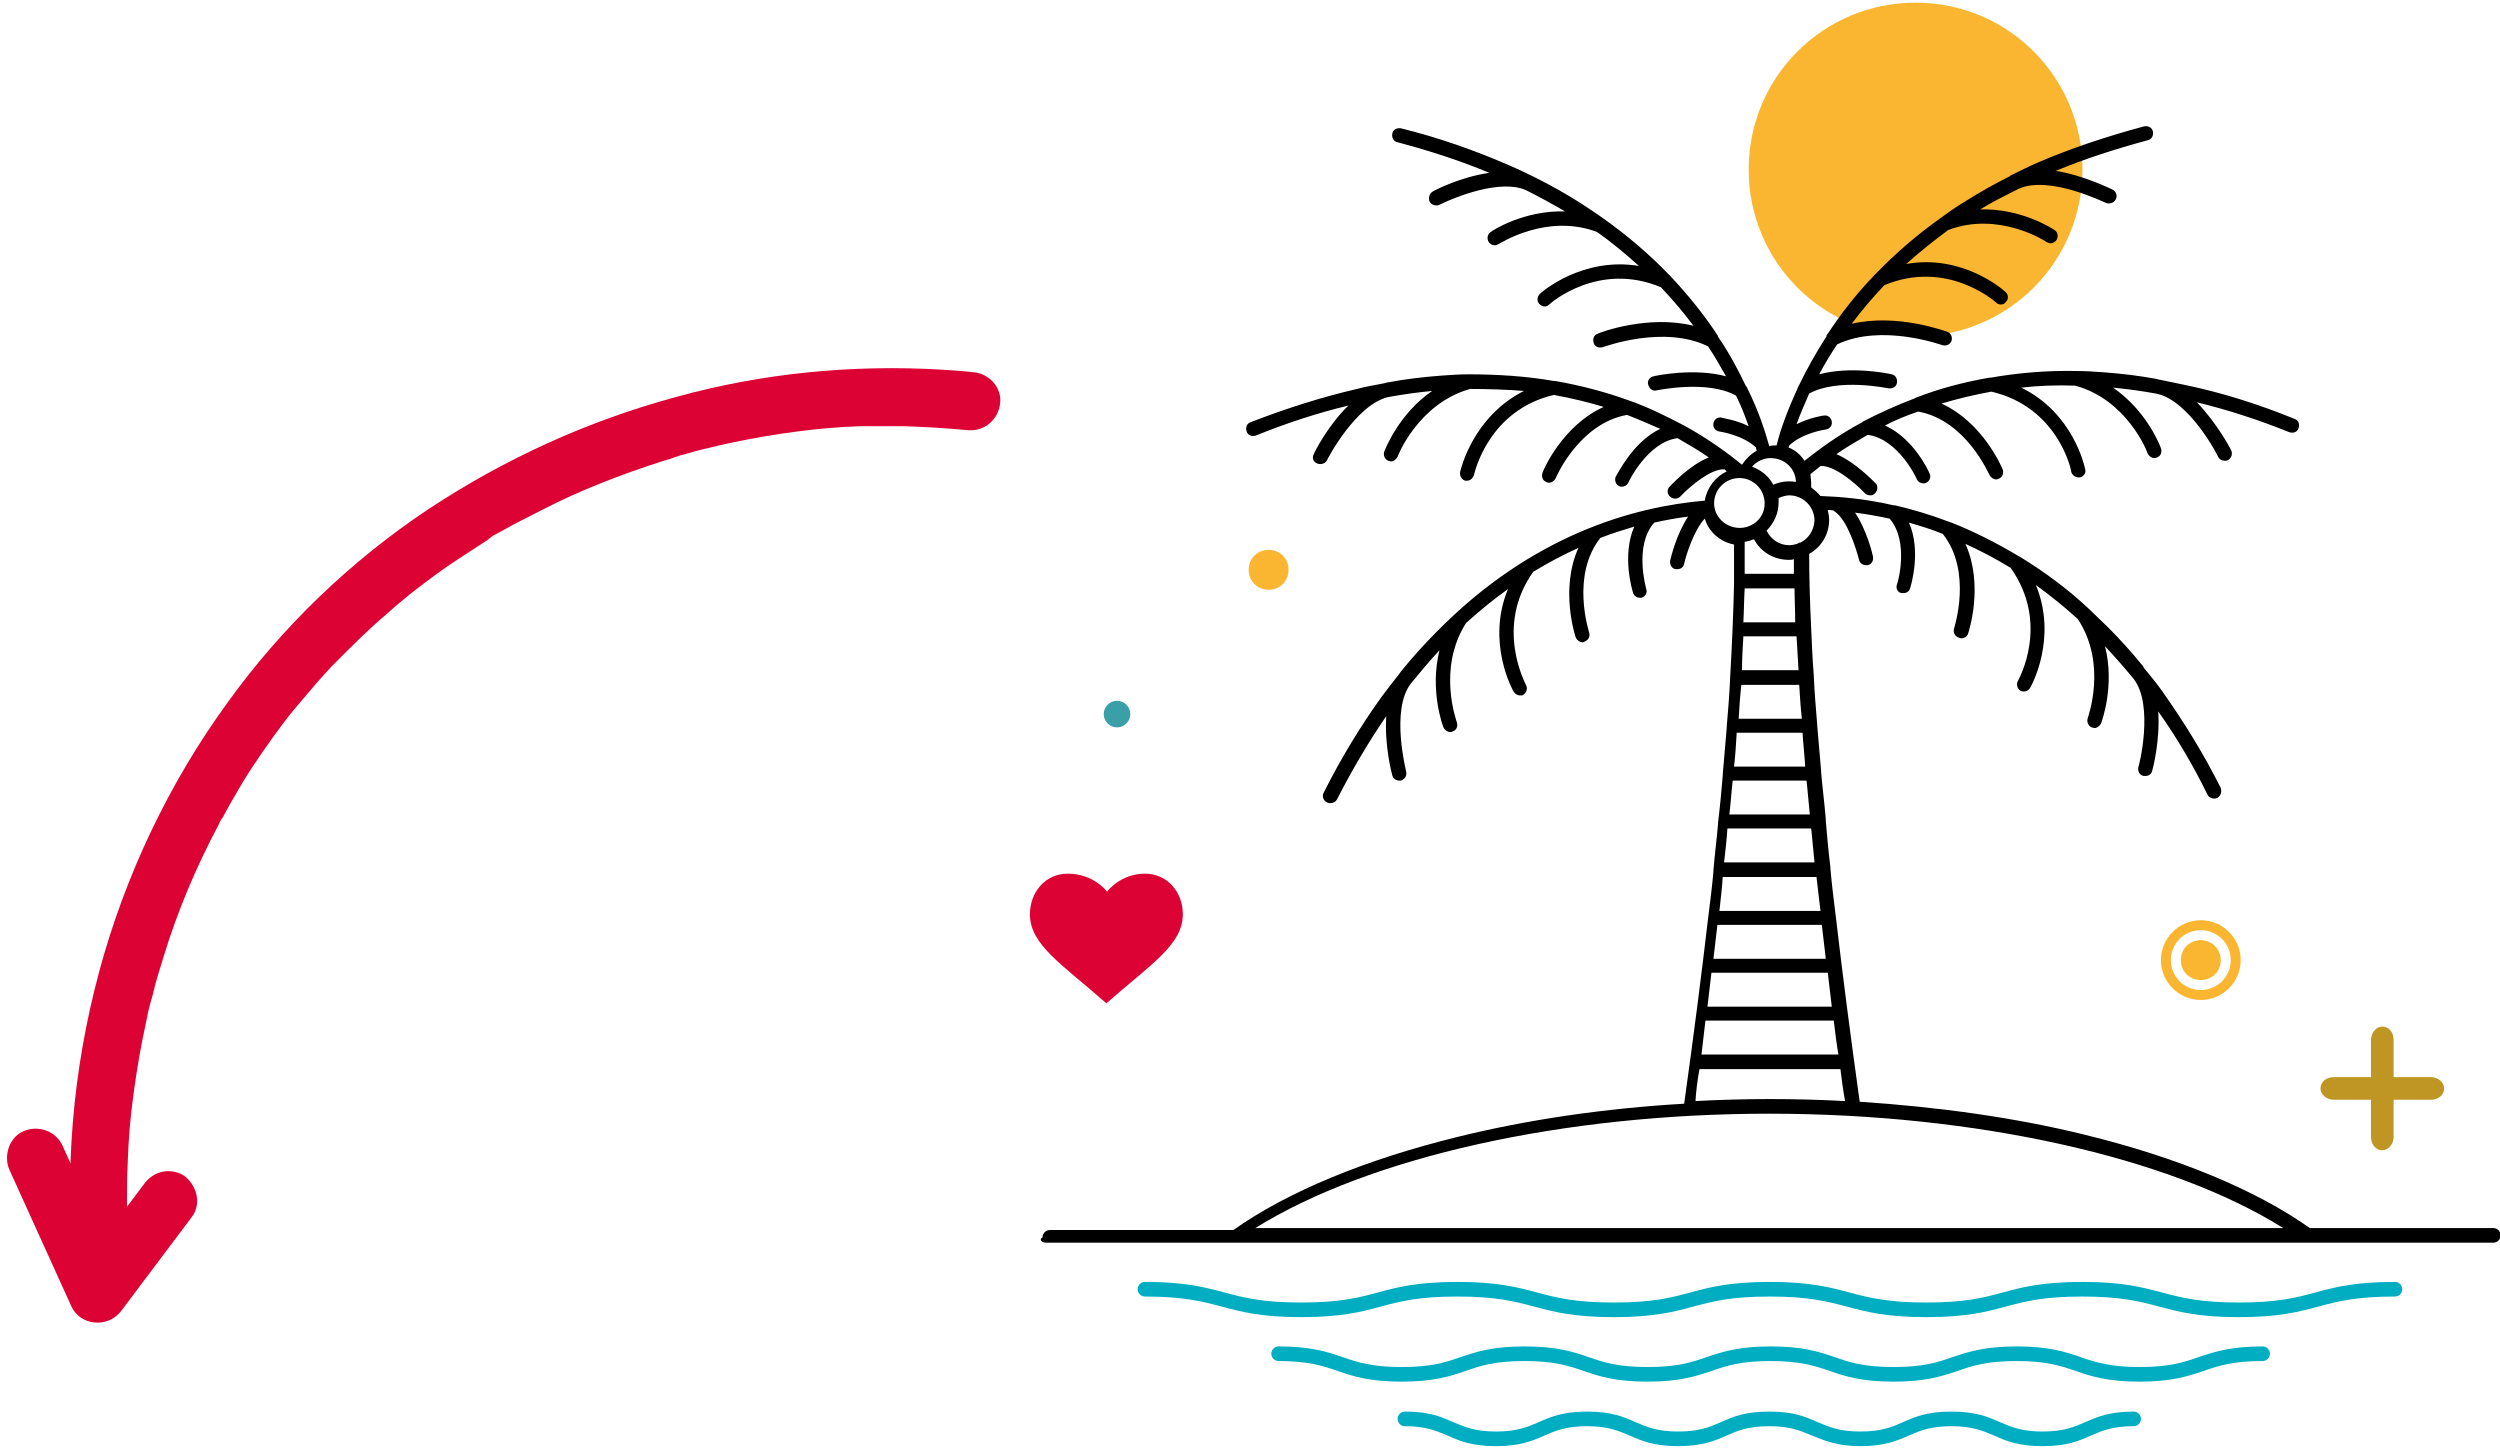 <?xml version="1.0" encoding="UTF-8"?>
<!-- Generator: Adobe Illustrator 24.3.0, SVG Export Plug-In . SVG Version: 6.00 Build 0)  -->
<svg xmlns="http://www.w3.org/2000/svg" xmlns:xlink="http://www.w3.org/1999/xlink" version="1.1" id="Ebene_1" x="0px" y="0px" viewBox="0 0 376 218" style="enable-background:new 0 0 376 218;" xml:space="preserve">
<style type="text/css">
	.st0{fill:#FAB631;}
	.st1{fill:#DC0234;}
	.st2{fill:#BF9624;}
	.st3{fill:#3B9FA8;}
	.st4{fill:#00ADC1;}
</style>
<g>
	<path class="st0" d="M288.1,0.4c13.9,0,25.1,11.2,25.1,25.1c0,13.9-11.2,25.1-25.1,25.1c-13.9,0-25.1-11.2-25.1-25.1   C263,11.6,274.2,0.4,288.1,0.4"></path>
	<path class="st1" d="M145.6,64.7c-3.2-0.3-6.5-0.5-9.7-0.6c-1.6,0-3.3,0-4.9,0c-0.3,0-0.7,0-1,0c1.5,0-0.1,0-0.4,0   c-0.8,0-1.7,0.1-2.5,0.1c-6.4,0.4-12.8,1.4-19,2.8c-1.6,0.4-3.1,0.7-4.7,1.2c-0.8,0.2-1.5,0.4-2.3,0.7c-0.2,0.1-0.4,0.1-0.6,0.2   c0.1,0,1-0.3,0.3-0.1c-0.4,0.1-0.9,0.3-1.3,0.4c-3.1,1-6.2,2.1-9.2,3.3c-3,1.2-5.9,2.5-8.8,4c-1.4,0.7-2.9,1.5-4.3,2.2   c-0.7,0.4-1.3,0.7-2,1.1c-0.4,0.2-0.7,0.4-1.1,0.6c-0.1,0.1-0.3,0.2-0.4,0.3c-0.1,0.1-0.3,0.2-0.4,0.3c0.2-0.1,0.3-0.2,0.5-0.3   c-2.7,1.8-5.5,3.5-8.1,5.4c-2.6,1.9-5.2,3.9-7.6,6.1c-2.5,2.1-4.8,4.4-7.1,6.7c0.9-0.9-0.1,0.1-0.3,0.3c-0.3,0.3-0.6,0.6-0.9,0.9   c-0.6,0.7-1.3,1.4-1.9,2.1c-1.2,1.4-2.3,2.7-3.5,4.1c-2.3,2.8-4.4,5.8-6.4,8.8c-1,1.5-1.9,3-2.8,4.6c-0.5,0.8-0.9,1.6-1.3,2.3   c-0.2,0.3-0.3,0.7-0.6,1c0.7-1.1,0.2-0.3,0,0c-0.1,0.2-0.3,0.5-0.4,0.8c-3.4,6.4-6.2,13-8.3,19.9c-0.5,1.7-1.1,3.4-1.5,5.2   c-0.2,0.9-0.5,1.7-0.7,2.6c-0.1,0.3-0.4,1.7-0.1,0.4c-0.1,0.5-0.2,1-0.3,1.5c-0.8,3.6-1.4,7.1-1.9,10.8c-0.5,3.6-0.8,7.1-0.9,10.7   c-0.1,1.8-0.1,3.6-0.1,5.4c0,0.4,0,0.8,0,1.3c0,0.2,0,0.5,0,0.7c0,0.8,0-0.3,0-0.3c0.1,0,0.1,1.3,0.1,1.4c0,0.5,0,0.9,0.1,1.4   c0.1,1.8,0.3,3.6,0.5,5.4c0.2,2.3-1.2,4.7-3.6,5c-2.2,0.3-4.8-1.2-5-3.6c-1.6-15.3-0.3-30.7,3.7-45.6c3.9-14.5,10.5-28.4,19.3-40.5   c8.2-11.4,18.5-21.3,30.2-29.1c11.5-7.6,24-13.3,37.3-16.9c13-3.6,26.6-4.9,40-4.1c1.6,0.1,3.2,0.2,4.8,0.4   c2.3,0.2,4.3,2.4,3.9,4.8C150.1,63.1,148.1,64.9,145.6,64.7"></path>
	<path class="st1" d="M9.4,172.3c3.1,6.8,6.2,13.7,9.3,20.5c-2.5-0.3-5-0.5-7.5-0.8c3.5-4.7,7.1-9.4,10.6-14.1   c0.7-0.9,1.7-1.5,2.8-1.7c1.1-0.2,2.5,0.1,3.3,0.8c1.8,1.5,2.4,4.2,0.9,6.1c-3.5,4.7-7.1,9.4-10.6,14.1c-2,2.6-6.2,2.2-7.5-0.8   c-3.1-6.8-6.2-13.7-9.3-20.5c-0.9-2.1,0-4.9,2.2-5.8C5.8,169.2,8.4,170.1,9.4,172.3"></path>
	<path class="st2" d="M356.6,156.4c0-1.1,0.8-2,1.7-2c1,0,1.7,0.9,1.7,2v5.6h5.6c1.1,0,2,0.8,2,1.7c0,1-0.9,1.7-2,1.7H360v5.6   c0,1.1-0.8,2-1.7,2c-1,0-1.7-0.9-1.7-2v-5.6H351c-1.1,0-2-0.8-2-1.7c0-1,0.9-1.7,2-1.7h5.6V156.4z"></path>
	<path class="st1" d="M166.5,134.1c0,0,2-2.7,5.7-2.7c3.4,0,5.7,2.8,5.7,6.1c0,4.6-4.8,7.5-11.5,13.4c-6.7-5.9-11.5-8.8-11.5-13.4   c0-3.3,2.3-6.1,5.7-6.1C164.5,131.4,166.5,134.1,166.5,134.1"></path>
	<path class="st3" d="M168,105.4c1.1,0,2,0.9,2,2c0,1.1-0.9,2-2,2c-1.1,0-2-0.9-2-2C166,106.3,166.9,105.4,168,105.4"></path>
	<path class="st0" d="M190.8,82.7c1.7,0,3,1.3,3,3c0,1.7-1.3,3-3,3c-1.7,0-3-1.3-3-3C187.8,84,189.1,82.7,190.8,82.7"></path>
	<path d="M266.1,167.5c31,0,60.2,6.5,77.3,17.2H188.8C206,174,235.1,167.5,266.1,167.5 M255.6,160.8h21.2c0.2,1.6,0.4,3.2,0.7,4.8   c-3.7-0.2-7.5-0.3-11.3-0.3c-3.8,0-7.5,0.1-11.2,0.3C255.1,164,255.3,162.4,255.6,160.8 M257.8,75.7c0-2.1,1.7-3.8,3.8-3.8   c2.1,0,3.8,1.7,3.8,3.8c0,1.2-0.5,2.2-1.4,2.9c-0.1,0.1-0.2,0.1-0.3,0.2c-0.6,0.4-1.3,0.6-2,0.6C259.5,79.4,257.8,77.7,257.8,75.7    M270.1,72.5c-0.4-0.1-0.7-0.1-1.1-0.1c-0.8,0-1.6,0.2-2.3,0.5c-0.7-1.3-1.8-2.2-3.2-2.7c0.7-0.8,1.7-1.3,2.8-1.3   C268.4,68.9,270.1,70.5,270.1,72.5 M270.8,81.6c-0.2,0-0.4,0.1-0.5,0.2c-0.4,0.1-0.8,0.2-1.2,0.2c-1.5,0-2.8-0.9-3.4-2.2   c1.1-1.1,1.8-2.6,1.8-4.2c0-0.2,0-0.5,0-0.7c0.5-0.2,1.1-0.4,1.6-0.4c2.1,0,3.8,1.7,3.8,3.8C272.8,79.8,272,81,270.8,81.6    M269.8,86.3h-7.4c0-1.7,0-3.3,0-4.8c0.5-0.1,0.9-0.2,1.4-0.4c1,1.9,3,3.1,5.2,3.1c0.3,0,0.5,0,0.8-0.1   C269.8,84.9,269.8,85.6,269.8,86.3 M256.5,153.5h19.3c0.2,1.7,0.4,3.4,0.7,5.1h-20.6C256.1,156.9,256.3,155.2,256.5,153.5    M259.1,131.9h14.1c0.2,1.7,0.4,3.4,0.6,5.1h-15.2C258.8,135.2,259,133.5,259.1,131.9 M270,93.6h-7.8c0.1-1.8,0.1-3.4,0.2-5.1h7.5   C269.9,90.1,270,91.8,270,93.6 M274.9,146.3c0.2,1.7,0.4,3.4,0.6,5.1h-18.7c0.2-1.7,0.4-3.4,0.6-5.1H274.9z M274.6,144.2h-16.9   c0.2-1.7,0.4-3.4,0.6-5.1H274C274.2,140.7,274.4,142.4,274.6,144.2 M272.4,124.6c0.2,1.7,0.3,3.3,0.5,5.1h-13.6   c0.2-1.7,0.4-3.4,0.5-5.1H272.4z M271.7,117.4c0.2,1.7,0.3,3.3,0.5,5.1h-12.1c0.2-1.7,0.3-3.4,0.5-5.1H271.7z M271.1,110.2   c0.1,1.7,0.3,3.3,0.4,5.1h-10.7c0.2-1.7,0.3-3.4,0.4-5.1H271.1z M270.6,103c0.1,1.6,0.2,3.3,0.4,5.1h-9.5c0.1-1.7,0.2-3.4,0.4-5.1   H270.6z M262.2,95.7h8c0.1,1.6,0.2,3.3,0.3,5.1h-8.5C262,99.1,262.1,97.4,262.2,95.7 M157.3,186.9H375c0.6,0,1.1-0.5,1.1-1.1   c0-0.6-0.5-1.1-1.1-1.1h-27.6c-8.2-5.8-19.9-10.6-33.7-14c-10.5-2.6-22-4.2-34-5c-1.4-10-2.6-19.3-3.6-27.9c0,0,0,0,0,0   c-0.3-2.4-0.6-4.8-0.8-7.1c0-0.1,0-0.1,0-0.2c-0.3-2.4-0.5-4.7-0.7-7c0,0,0,0,0,0c0-0.1,0-0.2,0-0.3c-0.2-2.4-0.5-4.7-0.7-7   c0,0,0,0,0,0c0-0.1,0-0.1,0-0.2c-0.2-2.4-0.4-4.7-0.6-7c0,0,0,0,0,0c0-0.1,0-0.1,0-0.1c-0.2-2.4-0.4-4.8-0.5-7.1c0,0,0,0,0,0   c0,0,0,0,0-0.1c-0.2-2.5-0.3-4.9-0.4-7.2c0,0,0,0,0,0c0,0,0,0,0,0c-0.2-4.1-0.3-7.8-0.3-11.2c1.8-1,3-2.9,3-5.1   c0-0.5-0.1-1-0.2-1.5c0.3,0,0.6,0,0.9,0.1c0,0,0.1,0.1,0.1,0.1c1.9,1.2,3.3,5.7,3.7,7.3c0.1,0.5,0.6,0.8,1,0.8c0.1,0,0.2,0,0.3,0   c0.6-0.1,0.9-0.7,0.8-1.3c-0.1-0.5-1-4.1-2.7-6.6c1.6,0.2,3.3,0.5,5.2,0.9c3,3.5,1.2,9.8,1.1,9.9c-0.2,0.6,0.1,1.2,0.7,1.3   c0.1,0,0.2,0,0.3,0c0.5,0,0.9-0.3,1-0.8c0.1-0.3,1.7-5.6-0.2-9.8c1.7,0.5,3.4,1,5.1,1.7c4.5,5.7,1.7,14.1,1.7,14.2   c-0.2,0.6,0.1,1.2,0.7,1.4c0.1,0,0.2,0.1,0.4,0.1c0.4,0,0.9-0.3,1-0.7c0.1-0.3,2.4-7.3-0.4-13.5c2.2,1,4.5,2.2,6.8,3.6   c5.9,8.3,1.3,16.6,1.1,17c-0.3,0.5-0.1,1.2,0.4,1.5c0.2,0.1,0.4,0.1,0.5,0.1c0.4,0,0.7-0.2,0.9-0.5c0.2-0.3,4.2-7.5,0.9-15.5   c2.1,1.5,4.2,3.2,6.3,5.1c4.5,6.8,1.5,14.8,1.5,14.9c-0.2,0.6,0.1,1.2,0.6,1.4c0.1,0,0.3,0.1,0.4,0.1c0.4,0,0.8-0.3,1-0.7   c0.1-0.3,2.1-5.6,0.6-11.6c1.5,1.6,2.9,3.2,4.3,4.9c3.1,4,0.8,13.2,0.7,13.3c-0.1,0.6,0.2,1.2,0.8,1.3c0.1,0,0.2,0,0.3,0   c0.5,0,0.9-0.3,1-0.8c0.1-0.3,1.2-4.6,0.9-8.9c2.7,3.8,5.2,8,7.4,12.5c0.2,0.4,0.6,0.6,1,0.6c0.2,0,0.3,0,0.5-0.1   c0.5-0.3,0.7-0.9,0.5-1.5c-2.6-5.2-5.6-10-8.7-14.4c-0.9-1.3-1.9-2.5-2.9-3.7c0,0,0,0,0-0.1c-1.7-2.1-3.5-4.1-5.3-5.9   c-1-1-2-1.9-2.9-2.8c0,0,0,0,0,0c-3.4-3.2-6.9-5.7-10.3-7.8c-0.1,0-0.1-0.1-0.2-0.1c-3.5-2.1-6.9-3.8-10.2-5.1   c-0.1,0-0.2-0.1-0.3-0.1c-2.9-1.1-5.6-1.9-8.2-2.5c-0.1,0-0.1,0-0.2,0c-4.3-1-8.1-1.3-11-1.4c-0.4-0.5-0.9-0.9-1.4-1.3   c0-0.2,0-0.5,0-0.7c0-0.4-0.1-0.9-0.1-1.3c0.5-0.4,1-0.8,1.5-1.2c1.9-0.2,5.1,2.4,6.7,4.1c0.2,0.2,0.5,0.3,0.8,0.3   c0.3,0,0.5-0.1,0.7-0.3c0.4-0.4,0.5-1.1,0.1-1.5c-0.4-0.4-3.1-3.2-5.9-4.4c1.4-1,3-1.9,4.7-2.9c4.6,0.6,7.4,6.6,7.4,6.7   c0.2,0.4,0.6,0.6,1,0.6c0.1,0,0.3,0,0.4-0.1c0.5-0.2,0.8-0.9,0.5-1.4c-0.1-0.3-2.4-5.3-6.7-7.2c1.5-0.8,3.2-1.5,5-2.1   c7.2,1.3,10.6,9.4,10.7,9.5c0.2,0.4,0.6,0.7,1,0.7c0.1,0,0.3,0,0.4-0.1c0.6-0.2,0.8-0.9,0.6-1.4c-0.1-0.3-3-7.1-9.2-9.9   c2.3-0.7,4.8-1.3,7.5-1.8c9.9,2.3,12,11.6,12,12c0.1,0.5,0.6,0.9,1.1,0.9c0.1,0,0.1,0,0.2,0c0.6-0.1,1-0.7,0.8-1.3   c-0.1-0.4-1.8-8.4-9.6-12.2c2.6-0.3,5.3-0.4,8.1-0.3C319.9,60.1,323,68,323,68.2c0.2,0.4,0.6,0.7,1,0.7c0.1,0,0.2,0,0.4-0.1   c0.6-0.2,0.8-0.8,0.6-1.4c-0.1-0.3-2.1-5.6-7.2-9.1c2.1,0.2,4.3,0.5,6.5,0.9c5,1,9.3,9.4,9.3,9.5c0.2,0.4,0.6,0.6,1,0.6   c0.2,0,0.3,0,0.5-0.1c0.5-0.3,0.7-0.9,0.5-1.4c-0.1-0.3-2.2-4.2-5.2-7.3c4.5,1.1,9.2,2.6,13.9,4.5c0.6,0.2,1.2,0,1.4-0.6   c0.2-0.6,0-1.2-0.6-1.4c-5.4-2.2-10.8-3.9-16-5c-1.5-0.3-2.9-0.6-4.3-0.9c-0.1,0-0.2,0-0.4-0.1c0,0,0,0,0,0c-2.7-0.5-5.3-0.8-7.9-1   c-1.4-0.1-2.8-0.2-4.1-0.2c0,0,0,0,0,0c-4.7-0.1-9,0.3-13,1c-0.1,0-0.1,0-0.2,0c-4,0.7-7.7,1.7-11,3c-0.1,0-0.2,0.1-0.2,0.1   c-2.9,1.1-5.5,2.3-7.8,3.5c-0.1,0-0.1,0.1-0.1,0.1c-3.6,1.9-6.4,4-8.7,5.8c-0.6-0.9-1.4-1.6-2.4-2c0-0.1,0.1-0.2,0.1-0.3   c2-1.9,5.4-2.4,5.5-2.4c0.6-0.1,1-0.6,0.9-1.2c-0.1-0.6-0.6-1-1.2-0.9c-0.1,0-2.1,0.3-4.1,1.3c0.5-1.4,1.2-3,1.9-4.6   c4.3-2.4,11.8-0.8,11.9-0.8c0.6,0.1,1.2-0.2,1.3-0.8c0.1-0.6-0.2-1.2-0.8-1.3c-0.3-0.1-6.1-1.3-10.9,0c0.8-1.5,1.7-3,2.7-4.5   c6.7-3.2,15.7,0.1,15.8,0.1c0.6,0.2,1.2-0.1,1.4-0.6c0.2-0.6-0.1-1.2-0.6-1.4c-0.4-0.1-7.6-2.8-14.4-1.2c1.4-1.9,3.1-3.9,4.9-5.8   c9.3-3.9,16.5,2.3,16.8,2.6c0.2,0.2,0.5,0.3,0.7,0.3c0.3,0,0.6-0.1,0.8-0.4c0.4-0.4,0.4-1.1-0.1-1.5c-0.3-0.3-6.4-5.7-14.9-4.2   c1.9-1.7,4-3.4,6.3-5.1c7.6-2.9,14.7,1.7,14.8,1.8c0.2,0.1,0.4,0.2,0.6,0.2c0.3,0,0.7-0.2,0.9-0.5c0.3-0.5,0.2-1.2-0.3-1.5   c-0.3-0.2-5-3.3-11.2-3.1c1.8-1.1,3.8-2.1,5.8-3.1c4.6-2.1,13,2.1,13.1,2.1c0.2,0.1,0.3,0.1,0.5,0.1c0.4,0,0.8-0.2,1-0.6   c0.3-0.5,0.1-1.2-0.5-1.5c-0.3-0.1-4.2-2.1-8.5-2.8c4.3-1.8,9-3.3,13.8-4.6c0.6-0.1,0.9-0.7,0.8-1.3c-0.1-0.6-0.7-0.9-1.3-0.8   c-5.6,1.5-11,3.3-15.9,5.4c-1.4,0.6-2.8,1.3-4.2,2c0,0-0.1,0-0.1,0.1c-2.4,1.2-4.7,2.5-6.9,3.9c-1.2,0.7-2.3,1.5-3.4,2.3   c0,0,0,0,0,0c-3.8,2.7-7,5.5-9.8,8.4c-0.1,0.1-0.2,0.2-0.3,0.3c-2.8,2.9-5.1,5.9-7,8.8c-0.1,0.1-0.2,0.2-0.2,0.4   c-1.6,2.5-3,5-4.1,7.3c-0.1,0.1-0.1,0.2-0.2,0.4c-1.5,3.3-2.6,6.2-3.2,8.7c-0.1,0-0.2,0-0.3,0c-0.3,0-0.5,0-0.8,0.1   c-0.7-2.5-1.7-5.5-3.3-8.7c0-0.1-0.1-0.2-0.2-0.3c-1.1-2.3-2.4-4.8-4.1-7.3c-0.1-0.1-0.1-0.3-0.2-0.4c-1.9-2.9-4.2-5.8-7-8.8   c-0.1-0.1-0.2-0.2-0.3-0.3c-2.8-2.9-6-5.7-9.8-8.4c0,0,0,0,0,0c-1.1-0.8-2.2-1.5-3.4-2.3c-2.2-1.4-4.5-2.7-6.9-3.9c0,0,0,0,0,0   c-0.1,0-0.1-0.1-0.2-0.1c-1.4-0.7-2.7-1.3-4.1-1.9c-4.9-2.1-10.2-4-15.9-5.4c-0.6-0.1-1.2,0.2-1.3,0.8c-0.1,0.6,0.2,1.2,0.8,1.3   c4.9,1.3,9.5,2.8,13.8,4.6c-4.3,0.6-8.2,2.6-8.5,2.8c-0.5,0.3-0.7,0.9-0.5,1.5c0.2,0.4,0.6,0.6,1,0.6c0.2,0,0.3,0,0.5-0.1   c2.4-1.2,9.2-3.9,13-2.2c2,1,4,2.1,5.9,3.2c-6.2-0.2-11,2.9-11.2,3.1c-0.5,0.3-0.6,1-0.3,1.5c0.2,0.3,0.6,0.5,0.9,0.5   c0.2,0,0.4-0.1,0.6-0.2c0.1,0,7.2-4.7,14.8-1.8c2.3,1.6,4.4,3.4,6.3,5.1c-8.5-1.4-14.6,3.9-14.9,4.2c-0.4,0.4-0.5,1.1-0.1,1.5   c0.2,0.2,0.5,0.4,0.8,0.4c0.3,0,0.5-0.1,0.7-0.3c0.3-0.3,7.5-6.5,16.8-2.6c1.8,1.9,3.5,3.9,4.9,5.8c-6.8-1.7-14.1,1-14.4,1.2   c-0.6,0.2-0.8,0.8-0.6,1.4c0.2,0.6,0.8,0.8,1.4,0.6c0.1,0,9.1-3.4,15.8-0.1c1,1.5,1.9,3.1,2.7,4.5c-4.8-1.3-10.6-0.1-10.9,0   c-0.6,0.1-1,0.7-0.8,1.3s0.7,1,1.3,0.8c0.1,0,7.6-1.6,11.9,0.8c0.8,1.6,1.4,3.2,1.9,4.6c-2-1-4-1.2-4.1-1.3   c-0.6-0.1-1.1,0.3-1.2,0.9c-0.1,0.6,0.3,1.1,0.9,1.2c0,0,3.5,0.5,5.5,2.4c0,0.2,0.1,0.3,0.1,0.5c-0.9,0.5-1.6,1.2-2.2,2.1   c-2.2-1.8-5.2-4-8.9-6c-0.1,0-0.1-0.1-0.2-0.1c-2.3-1.2-4.9-2.5-7.7-3.5c-0.1,0-0.2-0.1-0.3-0.1c-3.3-1.2-7-2.2-11-2.9   c-0.1,0-0.2,0-0.2,0c-4-0.7-8.3-1-12.9-1c0,0,0,0,0,0c-1.3,0-2.7,0.1-4.1,0.2c-2.6,0.2-5.2,0.5-7.9,1h0c-0.1,0-0.2,0-0.4,0.1   c-1.4,0.3-2.9,0.5-4.3,0.9c-5.2,1.2-10.6,2.9-16,5c-0.6,0.2-0.8,0.8-0.6,1.4c0.2,0.6,0.8,0.8,1.4,0.6c4.7-1.9,9.3-3.4,13.9-4.5   c-3.1,3-5.1,7-5.2,7.3c-0.3,0.5-0.1,1.2,0.5,1.4c0.2,0.1,0.3,0.1,0.5,0.1c0.4,0,0.8-0.2,1-0.6c0-0.1,4.4-8.5,9.3-9.5   c2.2-0.4,4.4-0.7,6.5-0.9c-5.1,3.5-7.1,8.9-7.2,9.1c-0.2,0.6,0.1,1.2,0.6,1.4c0.1,0,0.2,0.1,0.4,0.1c0.4,0,0.8-0.3,1-0.7   c0-0.1,3.1-8,10.9-10.2c2.8,0,5.6,0.1,8.1,0.3c-7.7,3.9-9.5,11.8-9.6,12.2c-0.1,0.6,0.3,1.2,0.8,1.3c0.1,0,0.1,0,0.2,0   c0.5,0,0.9-0.3,1.1-0.9c0.1-0.4,2.2-9.7,12-12c2.7,0.5,5.2,1.1,7.5,1.8c-6.2,2.8-9.1,9.5-9.2,9.9c-0.2,0.6,0,1.2,0.6,1.4   c0.1,0.1,0.3,0.1,0.4,0.1c0.4,0,0.8-0.3,1-0.7c0-0.1,3.5-8.2,10.7-9.5c1.8,0.7,3.4,1.4,5,2.1c-4.2,2-6.5,7-6.7,7.2   c-0.2,0.5,0,1.2,0.5,1.4c0.1,0.1,0.3,0.1,0.4,0.1c0.4,0,0.8-0.2,1-0.6c0-0.1,2.9-6.1,7.4-6.7c1.7,1,3.3,1.9,4.7,2.9   c-2.8,1.1-5.5,4-5.9,4.4c-0.4,0.4-0.4,1.1,0.1,1.5c0.2,0.2,0.5,0.3,0.7,0.3c0.3,0,0.6-0.1,0.8-0.3c1.6-1.7,4.8-4.3,6.7-4.1   c0.1,0.1,0.2,0.2,0.3,0.3c-1.7,0.8-3,2.5-3.3,4.4c-10.6,0.9-26,5.1-40.4,19.8c-1.8,1.8-3.6,3.8-5.3,5.9c0,0,0,0,0,0   c-0.1,0.1-0.1,0.2-0.2,0.3c-0.9,1.1-1.8,2.3-2.7,3.5c-3.1,4.3-6.1,9.2-8.7,14.4c-0.3,0.5-0.1,1.2,0.5,1.5c0.2,0.1,0.3,0.1,0.5,0.1   c0.4,0,0.8-0.2,1-0.6c2.3-4.5,4.8-8.7,7.4-12.5c-0.3,4.3,0.8,8.6,0.9,8.9c0.1,0.5,0.6,0.8,1,0.8c0.1,0,0.2,0,0.3,0   c0.6-0.2,0.9-0.7,0.8-1.3c0-0.1-2.4-9.3,0.7-13.3c1.4-1.7,2.8-3.4,4.3-5c-1.5,6,0.5,11.4,0.6,11.6c0.2,0.4,0.6,0.7,1,0.7   c0.1,0,0.3,0,0.4-0.1c0.6-0.2,0.8-0.8,0.6-1.4c0-0.1-3-8,1.4-14.9c2.1-1.9,4.2-3.6,6.3-5.1c-3.3,8,0.7,15.2,0.9,15.5   c0.2,0.3,0.6,0.5,0.9,0.5c0.2,0,0.4,0,0.5-0.1c0.5-0.3,0.7-1,0.4-1.5c0-0.1-4.8-8.7,1.1-17c2.3-1.4,4.6-2.6,6.8-3.6   c-2.8,6.2-0.5,13.2-0.4,13.5c0.2,0.4,0.6,0.7,1,0.7c0.1,0,0.2,0,0.3-0.1c0.6-0.2,0.9-0.8,0.7-1.4c0-0.1-2.8-8.5,1.7-14.2   c1.8-0.7,3.5-1.2,5.1-1.7c-1.9,4.3-0.3,9.6-0.2,9.9c0.1,0.5,0.6,0.8,1,0.8c0.1,0,0.2,0,0.3,0c0.6-0.2,0.9-0.8,0.7-1.3   c0-0.1-1.9-6.5,1.2-10c1.8-0.4,3.5-0.7,5.1-0.9c-1.7,2.5-2.6,6.1-2.7,6.6c-0.1,0.6,0.2,1.2,0.8,1.3c0.1,0,0.2,0,0.3,0   c0.5,0,0.9-0.3,1-0.8c0.3-1.4,1.5-5.1,3.1-6.8c0.6,2,2.3,3.5,4.4,3.9c0,1.9,0,3.9,0,6c0,0,0,0,0,0c0,0,0,0,0,0   c-0.1,4.3-0.3,9.1-0.6,14.3c0,0,0,0.1,0,0.1c0,0,0,0,0,0c-0.1,2.3-0.3,4.6-0.5,7c0,0.1,0,0.1,0,0.2c0,0,0,0,0,0   c-0.2,2.3-0.4,4.6-0.6,7c0,0.1,0,0.1,0,0.2c0,0,0,0,0,0c-0.2,2.3-0.4,4.6-0.7,7c0,0.1,0,0.2,0,0.2c0,0,0,0,0,0   c-0.2,2.3-0.5,4.6-0.7,7c0,0.1,0,0.1,0,0.2c-0.2,2.3-0.5,4.6-0.8,7c0,0,0,0,0,0c-1,8.6-2.2,17.9-3.6,27.9c-12,0.7-23.6,2.4-34.1,5   c-13.8,3.4-25.5,8.2-33.7,14h-27.6c-0.6,0-1.1,0.5-1.1,1.1C156.2,186.4,156.7,186.9,157.3,186.9"></path>
	<path class="st4" d="M360.2,195c0.6,0,1.1-0.5,1.1-1.1c0-0.6-0.5-1.1-1.1-1.1c-6,0-9.1,0.8-12,1.6c-3,0.8-5.7,1.5-11.5,1.5   c-5.7,0-8.5-0.7-11.5-1.5c-3-0.8-6-1.6-12-1.6s-9.1,0.8-12,1.6c-3,0.8-5.7,1.5-11.5,1.5c-5.7,0-8.5-0.7-11.5-1.5   c-3-0.8-6-1.6-12-1.6s-9.1,0.8-12,1.6c-3,0.8-5.7,1.5-11.5,1.5c-5.7,0-8.5-0.7-11.5-1.5c-3-0.8-6-1.6-12-1.6s-9.1,0.8-12,1.6   c-3,0.8-5.7,1.5-11.5,1.5c-5.7,0-8.5-0.7-11.5-1.5c-3-0.8-6-1.6-12-1.6c-0.6,0-1.1,0.5-1.1,1.1c0,0.6,0.5,1.1,1.1,1.1   c5.7,0,8.5,0.7,11.5,1.5c3,0.8,6,1.6,12,1.6c6,0,9.1-0.8,12-1.6c3-0.8,5.7-1.5,11.5-1.5c5.7,0,8.5,0.7,11.5,1.5c3,0.8,6,1.6,12,1.6   c6,0,9.1-0.8,12-1.6c3-0.8,5.7-1.5,11.5-1.5c5.7,0,8.5,0.7,11.5,1.5c3,0.8,6,1.6,12,1.6c6,0,9.1-0.8,12-1.6c3-0.8,5.7-1.5,11.5-1.5   c5.7,0,8.5,0.7,11.5,1.5c3,0.8,6,1.6,12,1.6c6,0,9.1-0.8,12-1.6C351.7,195.7,354.5,195,360.2,195"></path>
	<path class="st4" d="M220.4,206.2c2.3-0.8,4.4-1.5,8.9-1.5c4.4,0,6.6,0.7,8.9,1.5c2.3,0.8,4.8,1.6,9.6,1.6s7.2-0.8,9.6-1.6   c2.3-0.8,4.4-1.5,8.9-1.5c4.4,0,6.6,0.7,8.9,1.5c2.3,0.8,4.8,1.6,9.6,1.6c4.8,0,7.2-0.8,9.6-1.6c2.3-0.8,4.4-1.5,8.9-1.5   c4.4,0,6.6,0.7,8.9,1.5c2.3,0.8,4.8,1.6,9.6,1.6c4.8,0,7.2-0.8,9.6-1.6c2.3-0.8,4.4-1.5,8.9-1.5c0.6,0,1.1-0.5,1.1-1.1   c0-0.6-0.5-1.1-1.1-1.1c-4.8,0-7.2,0.8-9.6,1.6c-2.3,0.8-4.4,1.5-8.9,1.5c-4.4,0-6.6-0.7-8.9-1.5c-2.3-0.8-4.8-1.6-9.6-1.6   s-7.2,0.8-9.6,1.6c-2.3,0.8-4.4,1.5-8.9,1.5s-6.6-0.7-8.9-1.5c-2.3-0.8-4.8-1.6-9.6-1.6c-4.8,0-7.2,0.8-9.6,1.6   c-2.3,0.8-4.4,1.5-8.9,1.5s-6.6-0.7-8.9-1.5c-2.3-0.8-4.8-1.6-9.6-1.6c-4.8,0-7.2,0.8-9.6,1.6c-2.3,0.8-4.4,1.5-8.9,1.5   c-4.4,0-6.6-0.7-8.9-1.5c-2.3-0.8-4.8-1.6-9.6-1.6c-0.6,0-1.1,0.5-1.1,1.1c0,0.6,0.5,1.1,1.1,1.1c4.4,0,6.6,0.7,8.9,1.5   c2.3,0.8,4.8,1.6,9.6,1.6C215.6,207.8,218.1,207,220.4,206.2"></path>
	<path class="st4" d="M279.8,217.5c3.6,0,5.5-0.8,7.3-1.6c1.6-0.7,3.2-1.4,6.4-1.4c3.2,0,4.7,0.7,6.4,1.4c1.8,0.8,3.6,1.6,7.3,1.6   s5.5-0.8,7.3-1.6c1.6-0.7,3.2-1.4,6.4-1.4c0.6,0,1.1-0.5,1.1-1.1c0-0.6-0.5-1.1-1.1-1.1c-3.6,0-5.5,0.8-7.3,1.6   c-1.6,0.7-3.2,1.4-6.4,1.4c-3.2,0-4.7-0.7-6.4-1.4c-1.8-0.8-3.6-1.6-7.3-1.6s-5.5,0.8-7.3,1.6c-1.6,0.7-3.2,1.4-6.4,1.4   c-3.2,0-4.7-0.7-6.4-1.4c-1.8-0.8-3.6-1.6-7.3-1.6s-5.5,0.8-7.3,1.6c-1.6,0.7-3.2,1.4-6.4,1.4s-4.7-0.7-6.4-1.4   c-1.8-0.8-3.6-1.6-7.3-1.6c-3.6,0-5.5,0.8-7.3,1.6c-1.6,0.7-3.2,1.4-6.4,1.4c-3.2,0-4.7-0.7-6.4-1.4c-1.8-0.8-3.6-1.6-7.3-1.6   c-0.6,0-1.1,0.5-1.1,1.1c0,0.6,0.5,1.1,1.1,1.1c3.2,0,4.7,0.7,6.4,1.4c1.8,0.8,3.6,1.6,7.3,1.6c3.6,0,5.5-0.8,7.3-1.6   c1.6-0.7,3.2-1.4,6.4-1.4s4.7,0.7,6.4,1.4c1.8,0.8,3.6,1.6,7.3,1.6c3.6,0,5.5-0.8,7.3-1.6c1.6-0.7,3.2-1.4,6.4-1.4   c3.2,0,4.7,0.7,6.4,1.4C274.3,216.6,276.2,217.5,279.8,217.5"></path>
	<path class="st0" d="M331,141.4c-1.7,0-3,1.3-3,3c0,1.7,1.3,3,3,3c1.7,0,3-1.3,3-3C334,142.7,332.6,141.4,331,141.4"></path>
	<path class="st0" d="M331,148.9c-2.5,0-4.5-2-4.5-4.5c0-2.5,2-4.5,4.5-4.5c2.5,0,4.5,2,4.5,4.5C335.5,146.9,333.5,148.9,331,148.9    M331,138.4c-3.3,0-6,2.7-6,6c0,3.3,2.7,6,6,6c3.3,0,6-2.7,6-6C337,141.1,334.3,138.4,331,138.4"></path>
</g>
</svg>
